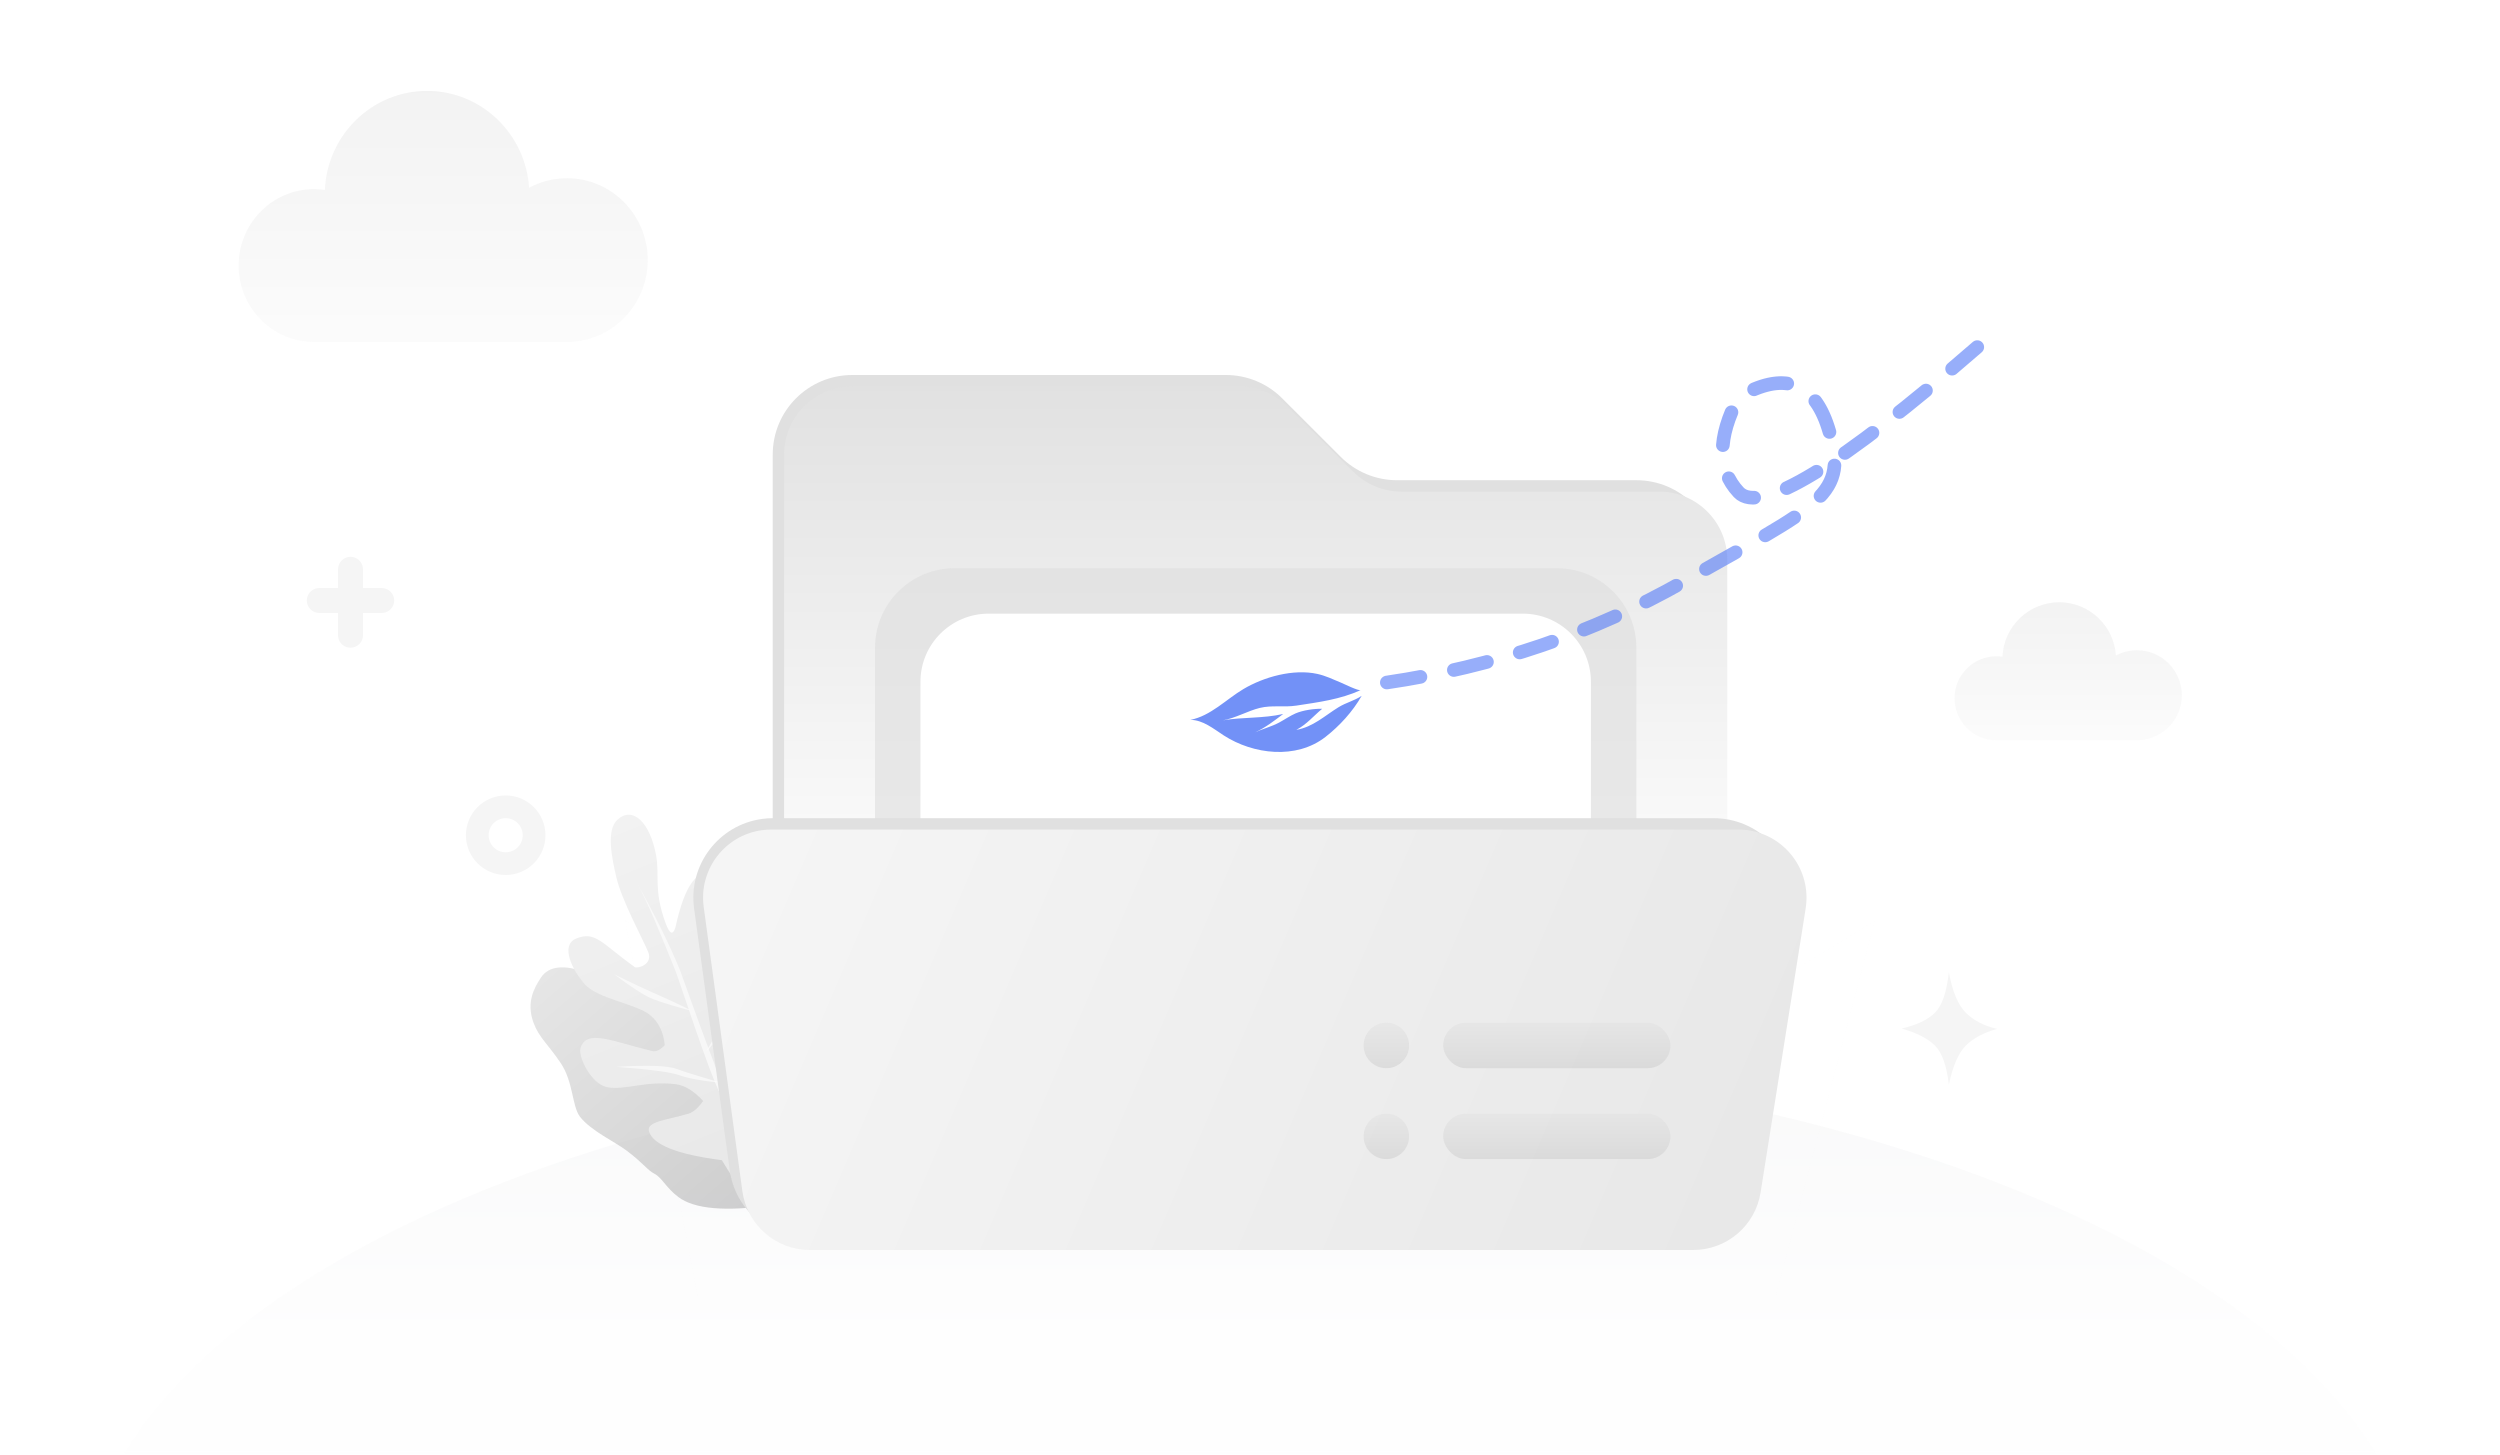 <?xml version="1.0" encoding="UTF-8"?>
<svg width="220px" height="128px" viewBox="0 0 220 128" version="1.1" xmlns="http://www.w3.org/2000/svg" xmlns:xlink="http://www.w3.org/1999/xlink">
    <title>试卷库-缺省图-大于300</title>
    <defs>
        <rect id="path-1" x="0" y="0" width="220" height="128"></rect>
        <linearGradient x1="50%" y1="36.118%" x2="50%" y2="0%" id="linearGradient-3">
            <stop stop-color="#FDFDFD" offset="0%"></stop>
            <stop stop-color="#DFE0E3" offset="100%"></stop>
            <stop stop-color="#CDCDCD" offset="100%"></stop>
        </linearGradient>
        <filter x="-10.9%" y="-36.4%" width="121.8%" height="172.7%" filterUnits="objectBoundingBox" id="filter-4">
            <feGaussianBlur stdDeviation="4" in="SourceGraphic"></feGaussianBlur>
        </filter>
        <linearGradient x1="50%" y1="96.383%" x2="44.212%" y2="-2.27373675e-11%" id="linearGradient-5">
            <stop stop-color="#ADADAD" offset="0%"></stop>
            <stop stop-color="#D4D4D4" offset="100%"></stop>
        </linearGradient>
        <linearGradient x1="68.451%" y1="136.188%" x2="39.301%" y2="-30.101%" id="linearGradient-6">
            <stop stop-color="#D9D9D9" offset="0%"></stop>
            <stop stop-color="#E8E8E8" offset="24.15%"></stop>
            <stop stop-color="#F5F5F5" offset="100%"></stop>
        </linearGradient>
        <linearGradient x1="50%" y1="-3.472%" x2="50%" y2="63.712%" id="linearGradient-7">
            <stop stop-color="#E0E0E0" offset="0%"></stop>
            <stop stop-color="#FAFAFA" offset="100%"></stop>
        </linearGradient>
        <linearGradient x1="97.673%" y1="58.847%" x2="0%" y2="43.016%" id="linearGradient-8">
            <stop stop-color="#E8E8E8" offset="0%"></stop>
            <stop stop-color="#F5F5F5" offset="100%"></stop>
        </linearGradient>
        <linearGradient x1="310.817%" y1="117.898%" x2="310.817%" y2="-74.551%" id="linearGradient-9">
            <stop stop-color="#CCCCCC" offset="0%"></stop>
            <stop stop-color="#F2F2F2" offset="100%"></stop>
        </linearGradient>
        <linearGradient x1="310.817%" y1="117.898%" x2="310.817%" y2="-74.551%" id="linearGradient-10">
            <stop stop-color="#CCCCCC" offset="0%"></stop>
            <stop stop-color="#F2F2F2" offset="100%"></stop>
        </linearGradient>
        <linearGradient x1="42.372%" y1="0%" x2="42.372%" y2="127.48%" id="linearGradient-11">
            <stop stop-color="#D9D9D9" offset="0%"></stop>
            <stop stop-color="#FDFDFD" offset="100%"></stop>
        </linearGradient>
        <linearGradient x1="42.372%" y1="0%" x2="42.372%" y2="127.48%" id="linearGradient-12">
            <stop stop-color="#D9D9D9" offset="0%"></stop>
            <stop stop-color="#FDFDFD" offset="100%"></stop>
        </linearGradient>
    </defs>
    <g id="规范文件" stroke="none" stroke-width="1" fill="none" fill-rule="evenodd">
        <g id="运营图" transform="translate(-460, -497)">
            <g id="椭圆形-+-编组-26蒙版" transform="translate(460, 497)">
                <mask id="mask-2" fill="white">
                    <use xlink:href="#path-1"></use>
                </mask>
                <g id="蒙版"></g>
                <g id="编组-35" mask="url(#mask-2)">
                    <g transform="translate(7, 81)">
                        <path d="M206,60.083 C206,33.528 159.885,12 103,12 C46.115,12 0,33.528 0,60.083 C0,86.639 206,86.639 206,60.083 Z" id="椭圆形" fill="url(#linearGradient-3)" opacity="0.199"></path>
                        <path d="M48,0 L54.377,33 L149.288,33 L158,0 C135.856,13.991 118.37,20.986 105.541,20.986 C92.711,20.986 73.531,13.991 48,0 Z" id="路径-24" fill="#C4C2C2" opacity="0.097" filter="url(#filter-4)"></path>
                    </g>
                </g>
                <g id="编组-26" mask="url(#mask-2)">
                    <g transform="translate(21, 8)">
                        <path d="M147,79 C148.415,79.979 149.607,80.469 150.576,80.469 C151.546,80.469 152.531,80.155 153.531,79.526 C152.926,80.607 152.624,81.604 152.624,82.516 C152.624,83.428 153.083,84.589 154,86 C152.681,84.956 151.583,84.434 150.706,84.434 C149.829,84.434 148.785,84.771 147.574,85.445 C148.297,84.287 148.658,83.267 148.658,82.387 C148.658,81.506 148.106,80.377 147,79 Z" id="矩形" fill="#F5F5F5" fill-rule="nonzero" transform="translate(150.5, 82.5) rotate(45) translate(-150.5, -82.5) "></path>
                        <path d="M9.844,41 C10.41,41 10.876,41.428 10.936,41.979 L10.943,42.098 L10.942,43.745 L12.59,43.746 C13.197,43.746 13.688,44.238 13.688,44.844 C13.688,45.41 13.26,45.876 12.71,45.936 L12.59,45.943 L10.942,45.942 L10.943,47.902 C10.943,48.508 10.451,49 9.844,49 C9.278,49 8.812,48.572 8.752,48.021 L8.746,47.902 L8.745,45.942 L7.098,45.943 C6.492,45.943 6,45.451 6,44.844 C6,44.278 6.428,43.812 6.979,43.752 L7.098,43.746 L8.745,43.745 L8.746,42.098 C8.746,41.492 9.238,41 9.844,41 Z" id="形状结合" fill="#F5F5F5" fill-rule="nonzero"></path>
                        <path d="M23.5,62 C25.433,62 27,63.567 27,65.5 C27,67.433 25.433,69 23.5,69 C21.567,69 20,67.433 20,65.5 C20,63.567 21.567,62 23.5,62 Z M23.5,64 C22.672,64 22,64.672 22,65.5 C22,66.328 22.672,67 23.5,67 C24.328,67 25,66.328 25,65.5 C25,64.672 24.328,64 23.5,64 Z" id="椭圆形" fill="#F5F5F5" fill-rule="nonzero"></path>
                        <g id="编组-28" stroke-width="1" fill="none" fill-rule="evenodd" transform="translate(22, 22.545)">
                            <g id="编组-23" transform="translate(0, 36.455)">
                                <path d="M17.436,42.73 C13.744,40.949 11.608,39.222 11.029,37.549 C10.591,36.285 10.784,35.315 10.433,34.68 C10.084,34.051 10.151,33.368 9.518,31.556 C9.11,30.389 7.9,28.394 7.804,26.845 C7.734,25.698 9.04,23.986 9.04,21.974 C9.04,19.962 8.71,19.058 9.04,17.712 C9.499,15.839 10.81,15.201 11.77,14.791 C14.245,13.736 16.303,18.063 17.425,20.081 C18.547,22.099 20.082,22.106 20.813,23.877 C21.545,25.648 21.176,28.404 21.473,29.98 C21.771,31.556 22.443,32.873 22.5,34.943 C22.538,36.323 22.295,38.279 21.771,40.81 L17.436,42.73 Z" id="路径-30" fill="url(#linearGradient-5)" opacity="0.578" transform="translate(15.153, 28.679) rotate(-34) translate(-15.153, -28.679) "></path>
                                <g id="编组-25" transform="translate(17.427, 22.029) rotate(8) translate(-17.427, -22.029) translate(3.427, 2.029)">
                                    <path d="M15.904,33.32 C12.039,32.471 9.983,31.443 9.736,30.238 C9.552,29.339 11.389,29.384 13.325,28.989 C13.766,28.899 14.23,28.563 14.719,27.981 C13.973,27.033 13.226,26.477 12.475,26.312 C9.85,25.735 7.829,26.495 6.349,26.022 C5.05,25.607 4.097,23.204 4.363,22.445 C4.979,20.697 7.315,22.119 10.652,23.223 C10.963,23.326 11.339,23.186 11.78,22.803 C11.771,21.603 11.395,20.663 10.652,19.982 C9.539,18.961 6.257,18.199 5.256,16.867 C4.255,15.536 3.351,13.226 4.835,12.771 C6.585,12.235 7.006,13.365 9.736,15.715 C9.962,15.91 11.405,15.639 11.038,14.487 C10.671,13.335 9.12,9.777 8.827,7.731 C8.581,6.016 8.263,3.495 9.37,2.662 C10.846,1.553 12.205,3.213 12.475,6.087 C12.647,7.907 11.971,9.111 12.792,12.12 C13.06,13.103 13.335,13.25 13.618,12.559 C14.763,8.886 16.007,7.469 17.352,8.309 C20.264,10.129 14.709,13.96 16.336,17.649 C17.011,19.179 19.755,14.559 21.356,16.416 C22.957,18.273 19.201,22.16 19.201,24.523 C19.201,26.099 19.518,26.599 20.151,26.022 C21.9,24.903 23.029,24.903 23.539,26.022 C23.831,26.661 23.37,27.967 22.357,29.586 C21.927,30.272 20.897,30.717 20.597,31.674 C20.264,32.734 21.645,32.734 21.035,34.508 C20.424,36.281 19.522,37.523 18.64,37.319 C18.051,37.183 17.139,35.85 15.904,33.32 Z" id="路径-26" fill="url(#linearGradient-6)" transform="translate(13.839, 19.828) rotate(-13) translate(-13.839, -19.828) "></path>
                                    <path d="M13.987,16.184 C14.995,20.041 15.776,22.92 16.329,24.822 C17.241,27.956 19.242,34.115 19.095,34.115 C18.948,34.115 16.63,27.989 15.767,24.822 C15.252,22.928 14.53,20.071 13.602,16.25 C12.547,12.812 11.694,9.979 10.797,7.993 L10.713,7.809 C12.167,11.018 13.258,13.81 13.987,16.184 Z" id="路径-27" fill="#FFFFFF" fill-rule="nonzero" opacity="0.6" transform="translate(14.908, 20.962) rotate(-13) translate(-14.908, -20.962) "></path>
                                    <path d="M10.772,18.736 C11.733,19.251 14.086,20.606 13.971,20.606 C13.856,20.606 11.388,19.689 10.488,19.175 C9.888,18.832 8.915,18.062 7.569,16.866 C9.064,17.77 10.131,18.393 10.772,18.736 Z" id="路径-27" fill="#FFFFFF" fill-rule="nonzero" opacity="0.6" transform="translate(10.772, 18.736) rotate(-13) translate(-10.772, -18.736) "></path>
                                    <path d="M13.947,26.351 C15.056,26.747 17.046,28.073 16.931,28.073 C16.817,28.073 14.652,27.056 13.449,26.641 C12.647,26.365 11.235,25.267 9.214,23.348 C11.63,25.085 13.207,26.086 13.947,26.351 Z" id="路径-27备份" fill="#FFFFFF" fill-rule="nonzero" opacity="0.6" transform="translate(13.075, 25.71) scale(1, -1) rotate(-32) translate(-13.075, -25.71) "></path>
                                    <path d="M21.619,25.636 C22.112,25.872 22.9,26.172 23.983,26.537 C21.822,26.072 20.461,25.615 19.901,25.167 C19.555,24.889 18.926,24.354 18.016,23.561 C18.932,24.245 19.57,24.695 19.932,24.912 C20.841,25.457 21.341,25.503 21.619,25.636 Z" id="路径-27备份" fill="#FFFFFF" fill-rule="nonzero" opacity="0.6" transform="translate(21, 25.049) scale(-1, 1) rotate(-154) translate(-21, -25.049) "></path>
                                    <path d="M17.191,20.257 C17.86,21.118 19.218,22.886 19.113,22.839 C19.008,22.792 17.424,21.262 16.811,20.426 C16.403,19.869 15.967,18.857 15.506,17.391 C16.184,18.728 16.745,19.683 17.191,20.257 Z" id="路径-27" fill="#FFFFFF" fill-rule="nonzero" opacity="0.6" transform="translate(17.312, 20.115) scale(-1, 1) rotate(14) translate(-17.312, -20.115) "></path>
                                </g>
                            </g>
                            <g id="编组-18" transform="translate(17, 2.455)">
                                <path d="M15,0 L47.88,0 C49.736,-3.40983483e-16 51.516,0.737 52.829,2.05 L57.99,7.21 C59.303,8.522 61.083,9.259 62.939,9.259 L84,9.259 C87.866,9.259 91,12.393 91,16.259 L91,56 C91,59.866 87.866,63 84,63 L15,63 C11.134,63 8,59.866 8,56 L8,7 C8,3.134 11.134,7.10171439e-16 15,0 Z" id="矩形" fill="#E0E0E0"></path>
                                <path d="M15,1 L49.033,1 C50.614,1 52.13,1.623 53.253,2.735 L59.104,8.524 C60.227,9.636 61.744,10.259 63.324,10.259 L86,10.259 C89.314,10.259 92,12.946 92,16.259 L92,58 C92,61.314 89.314,64 86,64 L15,64 C11.686,64 9,61.314 9,58 L9,7 C9,3.686 11.686,1 15,1 Z" id="矩形" fill="url(#linearGradient-7)"></path>
                                <path d="M24,17 L77,17 C80.866,17 84,20.134 84,24 L84,64 C84,67.866 80.866,71 77,71 L24,71 C20.134,71 17,67.866 17,64 L17,24 C17,20.134 20.134,17 24,17 Z" id="矩形" fill="#E0DFDF" opacity="0.653"></path>
                                <path d="M27,21 L74,21 C77.314,21 80,23.686 80,27 L80,69 C80,72.314 77.314,75 74,75 L27,75 C23.686,75 21,72.314 21,69 L21,27 C21,23.686 23.686,21 27,21 Z" id="矩形" fill="#FFFFFF"></path>
                                <path d="M8.016,39 L90.802,39 C94.668,39 97.802,42.134 97.802,46 C97.802,46.367 97.773,46.734 97.715,47.097 L94.066,70.097 C93.526,73.497 90.595,76 87.152,76 L11.145,76 C7.643,76 4.68,73.413 4.209,69.943 L1.08,46.943 C0.559,43.113 3.242,39.585 7.073,39.064 C7.386,39.021 7.701,39 8.016,39 Z" id="矩形" fill="#E0E0E0"></path>
                                <path d="M7.871,40 L92.973,40 C96.287,40 98.973,42.686 98.973,46 C98.973,46.315 98.948,46.629 98.899,46.94 L94.932,71.94 C94.469,74.855 91.957,77 89.006,77 L11.271,77 C8.27,77 5.731,74.782 5.326,71.809 L1.926,46.809 C1.479,43.525 3.779,40.501 7.063,40.055 C7.331,40.018 7.601,40 7.871,40 Z" id="矩形" fill="url(#linearGradient-8)"></path>
                                <circle id="椭圆形" fill="url(#linearGradient-9)" opacity="0.588" cx="62" cy="67" r="2"></circle>
                                <circle id="椭圆形备份-3" fill="url(#linearGradient-9)" opacity="0.588" cx="62" cy="59" r="2"></circle>
                                <rect id="矩形" fill="url(#linearGradient-10)" opacity="0.588" x="67" y="65" width="20" height="4" rx="2"></rect>
                                <rect id="矩形备份-7" fill="url(#linearGradient-10)" opacity="0.588" x="67" y="57" width="20" height="4" rx="2"></rect>
                            </g>
                            <path d="M79.041,29.516 C88.494,28.122 97.202,25.16 105.164,20.632 C117.108,13.84 119.833,13.128 117.866,7.055 C116.555,3.006 113.933,2.12 110,4.397 C108.12,7.968 108.12,10.76 110,12.771 C111.88,14.782 118.88,10.525 131,0" id="路径-6" stroke="#597EF7" stroke-width="1.2" opacity="0.623" stroke-linecap="round" stroke-linejoin="round" stroke-dasharray="3"></path>
                            <g id="shuyec" transform="translate(69.347, 31.687) scale(-1, 1) rotate(69) translate(-69.347, -31.687) translate(61.847, 24.687)" fill="#7291F7" fill-rule="nonzero">
                                <path d="M1.947,12.124 C2.129,12.021 2.383,10.547 2.443,10.298 C2.611,9.591 2.741,8.871 3.035,8.201 C3.898,6.224 6,4.555 7.94,3.718 C9.547,3.025 11.563,2.773 12.878,1.532 C12.226,2.422 12.313,3.671 12.256,4.715 C12.086,7.815 10.228,11.138 7.101,12.037 C5.59,12.472 3.881,12.666 2.307,12.489 C3.063,12.201 3.574,11.737 4.304,11.434 C5.603,10.895 7.04,10.642 8.106,9.596 C7.172,10.057 6.244,10.096 5.267,10.347 C5.663,9.774 6.367,9.049 6.981,8.686 C7.411,8.431 8.003,8.222 8.471,7.996 C9.171,7.659 9.815,7.121 10.416,6.789 C9.578,7.272 8.577,7.563 7.653,7.84 C9.019,6.651 9.946,5.128 11.223,3.879 C10.445,4.642 9.265,5.158 8.437,5.858 C7.586,6.578 7.167,7.545 6.369,8.353 C4.977,9.757 3.678,11.141 1.947,12.124 Z" id="路径" transform="translate(7.413, 7.043) rotate(-15) translate(-7.413, -7.043) "></path>
                            </g>
                        </g>
                        <path d="M16.579,1.32160949e-12 C21.351,1.32160949e-12 25.255,3.765 25.56,8.525 C26.554,7.988 27.689,7.684 28.895,7.684 C32.819,7.684 36,10.909 36,14.887 C36,18.704 33.072,21.828 29.369,22.075 L29.368,22.091 L6.632,22.091 L6.413,22.087 C2.851,21.97 0,19.007 0,15.368 C0,11.654 2.969,8.644 6.632,8.644 C6.957,8.644 7.276,8.668 7.589,8.714 C7.8,3.865 11.744,1.32160949e-12 16.579,1.32160949e-12 Z" id="路径" fill="url(#linearGradient-11)" fill-rule="evenodd" opacity="0.32"></path>
                        <path d="M160.211,45 C162.862,45 165.032,47.07 165.2,49.688 C165.751,49.391 166.382,49.224 167.053,49.224 C169.233,49.224 171,50.996 171,53.183 C171,55.281 169.373,56.998 167.316,57.134 L167.316,57.143 L154.684,57.143 L154.489,57.138 C152.545,57.036 151,55.422 151,53.447 C151,51.406 152.649,49.752 154.684,49.752 C154.865,49.752 155.043,49.765 155.216,49.79 C155.333,47.125 157.524,45 160.211,45 Z" id="形状结合" fill="url(#linearGradient-12)" fill-rule="evenodd" opacity="0.32"></path>
                    </g>
                </g>
            </g>
        </g>
    </g>
</svg>